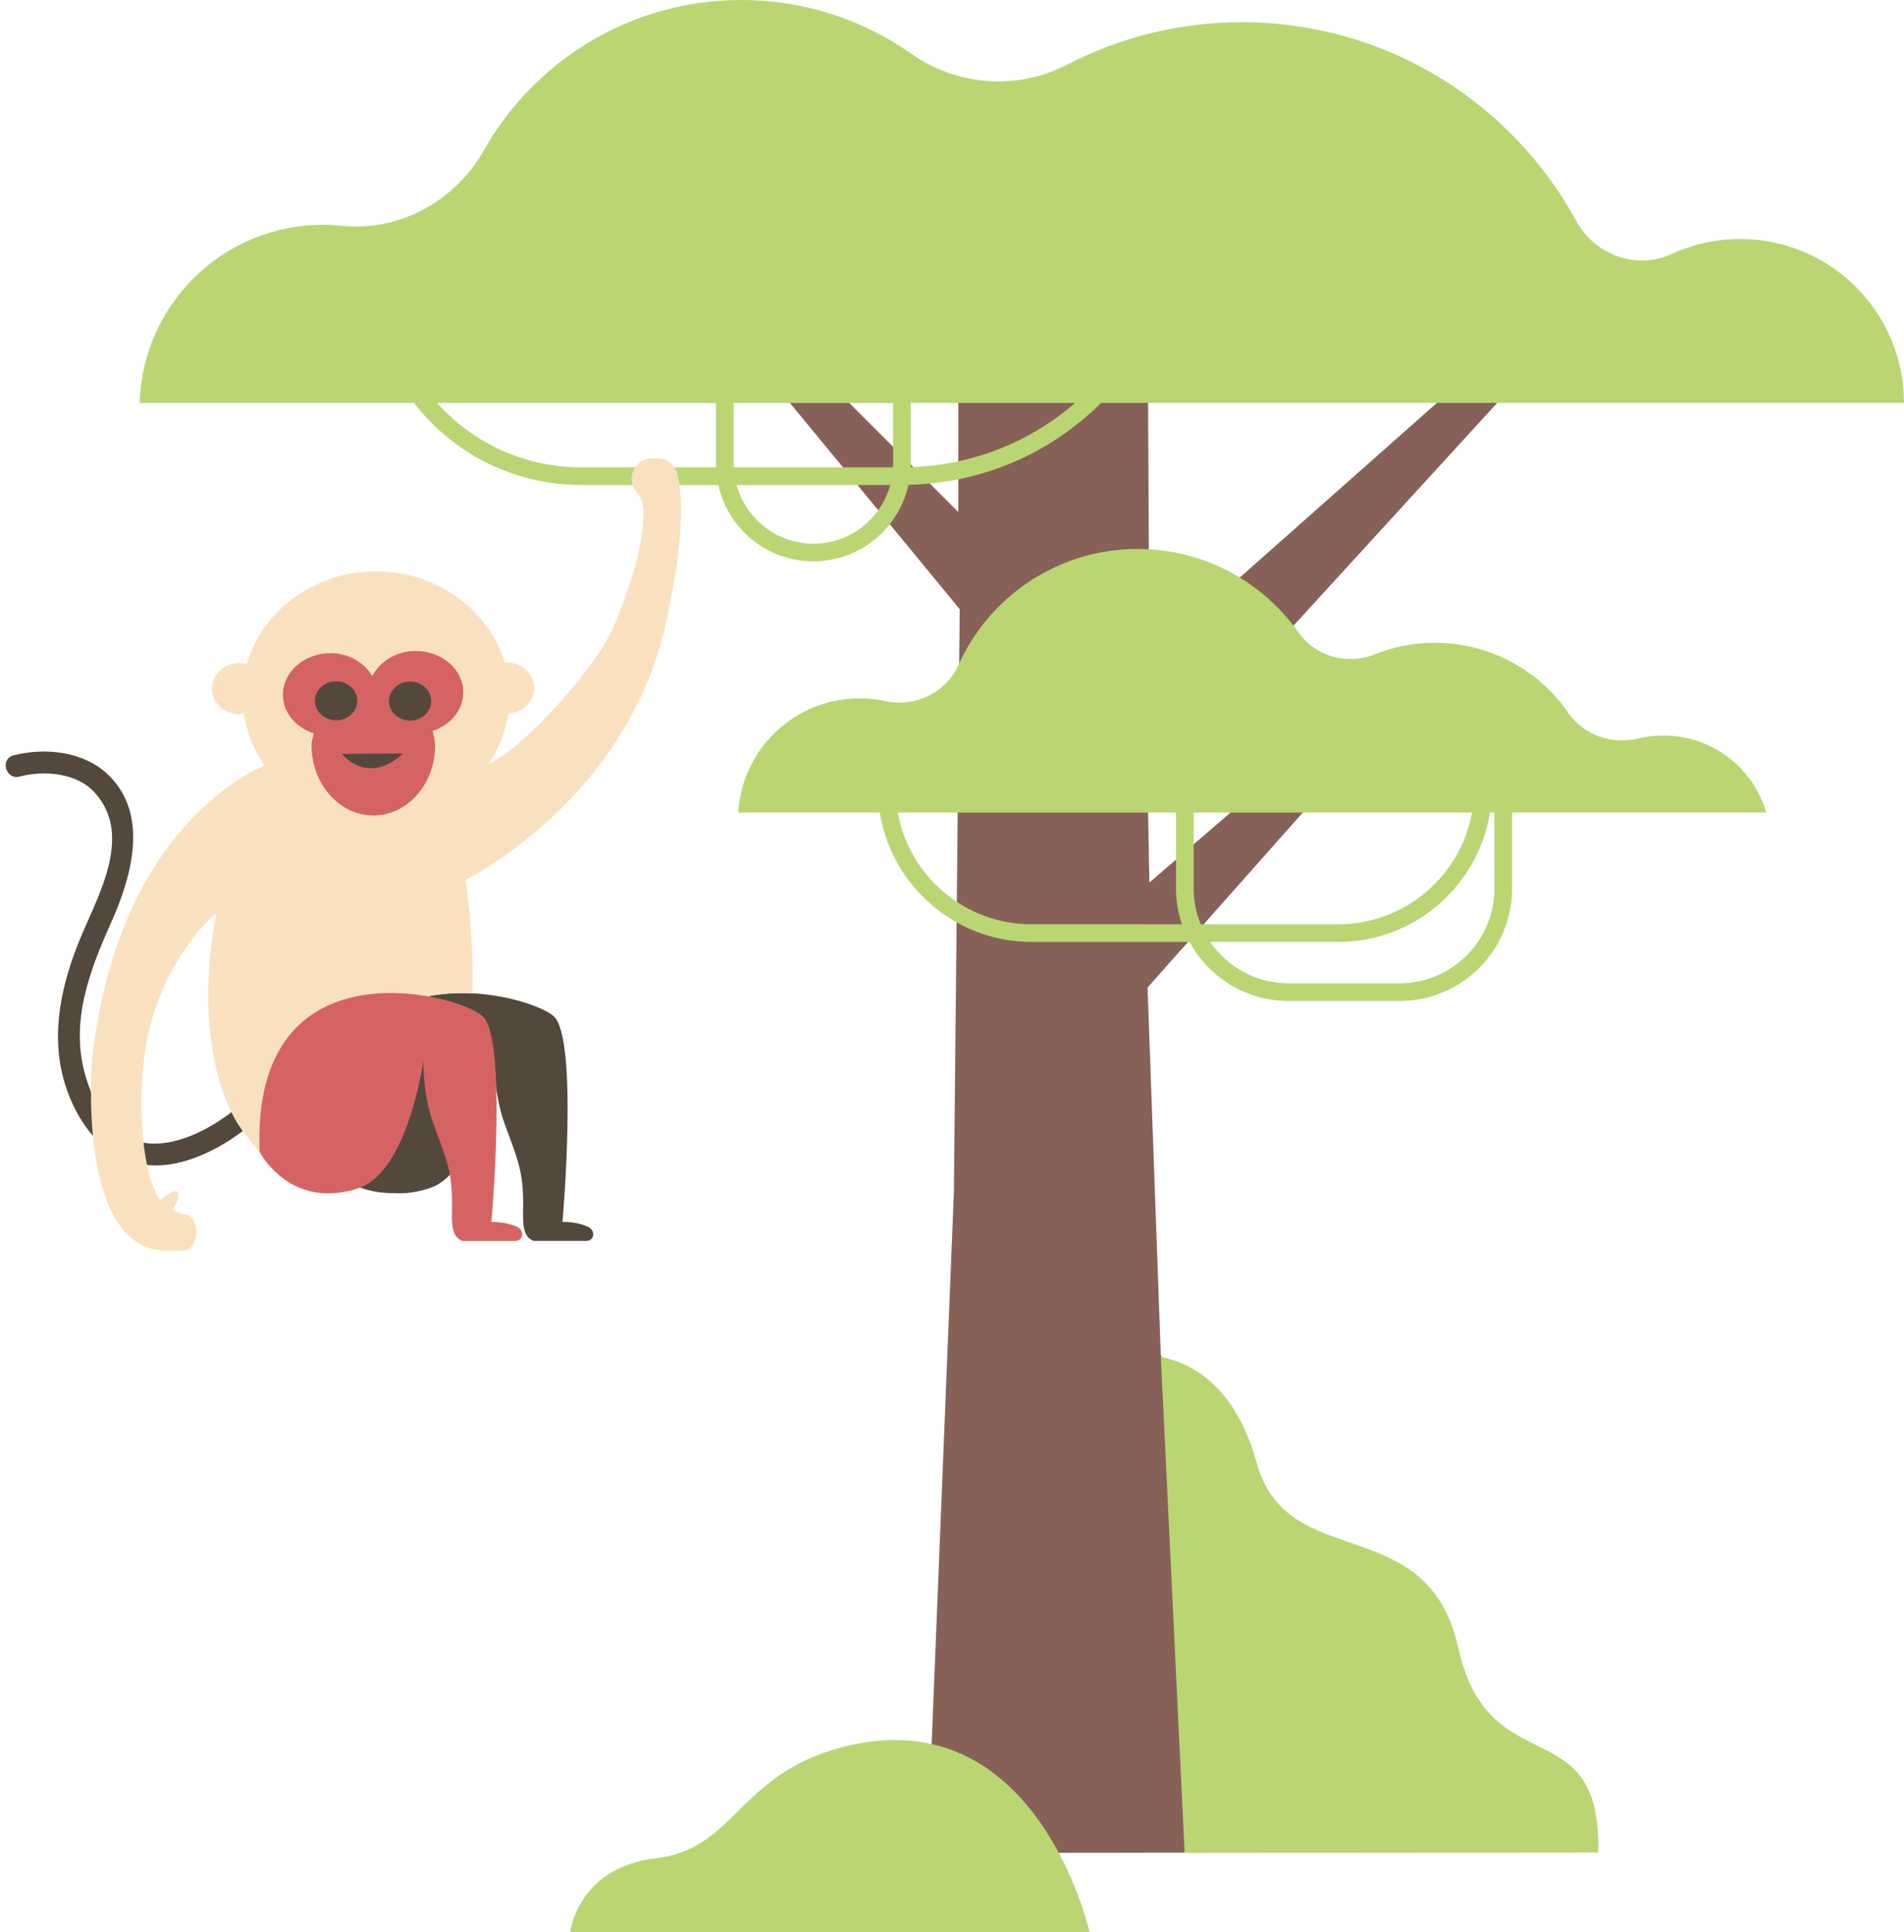 <?xml version="1.0" encoding="UTF-8"?><svg xmlns="http://www.w3.org/2000/svg" xmlns:xlink="http://www.w3.org/1999/xlink" height="438.1" preserveAspectRatio="xMidYMid meet" version="1.0" viewBox="-1.3 0.0 431.8 438.1" width="431.8" zoomAndPan="magnify"><g id="change1_1"><path d="M259.36,200.1l-0.4-22.08l91.4-99.92l-2.21-7.65l-88.79,78.65l-0.4-80.42h-42.93v47.41l-35.63-35.63l-6.05,6.65 l42,51l-1.32,132.13l-5.68,140.87l9,9l49-0.09l14-45.91l-19.4-67l-3-83.21l42.4-47.79l-5.33-7.66L259.36,200.1z" fill="#876158"/></g><g id="change2_1"><path d="M100.36,185.1h-38v-34h38V185.1z M132.09,278.15c-2.66-1.25-5.82-1.11-5.82-1.11s3.64-41.45-1.98-46.63 c-5.28-4.87-46.95-15.92-50.42,22.55c-0.21,0.17-0.32,0.27-0.32,0.27l0.21,1.16c-0.13,2.11-0.16,4.37-0.06,6.77 c0,0,0.58,1.13,1.79,2.6l0.39,2.1c0,0,2.35,4.64,12.26,4.65c2.35,0.15,5-0.15,7.98-1.13c11.24-3.69,14.74-28.92,14.74-28.92 s-0.26,7.49,2.39,14.64c3.22,8.69,4.28,10.99,4.07,19.86c-0.1,4.24,0.73,5.72,2.38,6.36h11.97 C133.54,281.34,133.79,278.95,132.09,278.15z M59.31,248.22c-2.58-1.67-7.22,3.31-8.83,4.47c-3.07,2.21-6.41,4.16-10.01,5.37 c-3.97,1.34-8.42,1.88-12.34,0.03c-5.71-2.7-8.81-9.42-10.32-15.21c-3.03-11.68,1.3-23.02,6.03-33.56 c4.69-10.45,8.95-24.94-0.96-33.99c-5.5-5.03-14.09-5.88-21.11-4.08c-3.11,0.8-1.79,5.62,1.33,4.82c5.65-1.46,13.05-0.88,17.14,3.69 c8.97,10.02,0.16,24.13-3.83,34.2c-4.32,10.9-6.54,22.71-2.21,34.02c3.88,10.12,11.64,17.74,23.07,16c4.47-0.68,8.76-2.57,12.61-4.9 c1.86-1.13,3.58-2.42,5.32-3.72c0.97-0.72,1.94-1.46,2.94-2.14c0.15-0.1,0.33-0.19,0.49-0.26c0.37-0.11,0.74-0.31,1.08-0.67 c0.53-0.56,0.76-1.14,0.83-1.92C60.63,249.49,60.01,248.67,59.31,248.22z" fill="#54483d"/></g><g id="change3_1"><path d="M361.16,420.01l-93.8,0.09l-5.4-112.48c7.3,1.53,16.94,6.69,21.77,24.13c6.97,25.16,38.71,10.45,45.68,41.81 C336.38,404.91,361.93,387.1,361.16,420.01z M130.53,109.96c-14.58,0-28.19-6.51-37.34-17.86l-0.6-0.74H30.38 c0.64-22.41,18.97-40.39,41.53-40.39c1.43,0,2.84,0.07,4.23,0.21c13.22,1.35,25.75-5.55,32.3-17.11C119.95,13.73,141.78,0,166.82,0 c14.33,0,27.61,4.5,38.5,12.16c10.42,7.33,24.03,8.38,35.35,2.52c11.88-6.16,25.37-9.64,39.68-9.64c32.74,0,61.21,18.23,75.84,45.09 c4.21,7.72,13.65,11.13,21.64,7.45c4.72-2.17,9.98-3.39,15.51-3.39c20.52,0,37.16,16.64,37.16,37.16h-74.32h-21.14h-86.62 c-11.75,11.65-27.21,18.2-43.7,18.57c-2.17,9.91-11.01,17.35-21.56,17.35c-10.54,0-19.37-7.42-21.55-17.31H130.53z M205.23,105.91 c13.85-0.44,26.88-5.55,37.3-14.56h-13.19h-24.1v13.84C205.25,105.44,205.24,105.67,205.23,105.91z M200.59,109.96H167.4h-1.65 c2.1,7.66,9.1,13.31,17.42,13.31C191.49,123.27,198.49,117.62,200.59,109.96z M165.09,105.2c0,0.26,0.03,0.51,0.04,0.76h2.27h33.81 c0.01-0.26,0.04-0.51,0.04-0.76V91.36h-7.22h-28.94V105.2z M130.53,105.96h30.58c-0.01-0.25-0.02-0.51-0.02-0.76V91.36H97.82 C106.15,100.66,117.95,105.96,130.53,105.96z M399.27,184.22h-57.65v17.23c0,14.05-11.43,25.48-25.48,25.48H290.9 c-9.67,0-18.11-5.42-22.42-13.38h-35.84c-17.34,0-31.75-12.73-34.41-29.33h-32.13c0.9-14.45,12.87-25.89,27.55-25.89 c2.01,0,3.96,0.22,5.84,0.62c6.77,1.47,13.74-1.88,16.58-8.2c6.98-15.5,22.55-26.29,40.65-26.29c15.03,0,28.32,7.44,36.39,18.84 c3.93,5.55,11.08,7.57,17.39,5.04c4.21-1.68,8.81-2.61,13.62-2.61c12.52,0,23.57,6.26,30.2,15.83c3.55,5.12,9.88,7.32,15.93,5.86 c1.83-0.44,3.74-0.67,5.7-0.67C387,166.75,396.32,174.12,399.27,184.22z M266.74,209.55c-0.86-2.55-1.33-5.27-1.33-8.1v-17.23 h-63.13c2.61,14.38,15.22,25.33,30.34,25.33H266.74z M302.2,209.55c15.13,0,27.73-10.95,30.34-25.33h-63.13v17.23 c0,2.87,0.57,5.6,1.6,8.1H302.2z M337.62,184.22h-1.02c-2.65,16.6-17.07,29.33-34.41,29.33h-29.04c3.87,5.66,10.38,9.38,17.74,9.38 h25.24c11.85,0,21.48-9.64,21.48-21.48V184.22z M189.93,396.06c-23.83,6.09-24.38,23.1-42.38,25.22s-19.52,16.81-19.52,16.81H245.8 C245.8,438.1,233.95,384.81,189.93,396.06z" fill="#b9d672"/></g><g id="change4_1"><path d="M152.32,107.51c-0.5-2.1-2.35-3.59-4.51-3.59h-1.25c-3.9,0-6.04,4.52-3.58,7.55c0.12,0.15,0.24,0.3,0.37,0.45 c3.64,4.36-1.21,20.89-6.11,31.42c-4.14,8.89-20.75,27.2-27.67,29.7c2.28-3.36,3.83-7.19,4.44-11.3c3.26-0.2,5.87-2.65,5.87-5.73 c0-3.21-2.81-5.81-6.27-5.81c-0.15,0-0.28,0.07-0.43,0.08c-3.59-11.93-15.23-20.74-29.2-20.74c-14.11,0-25.85,8.97-29.32,21.08 c-0.54-0.14-1.07-0.3-1.65-0.3c-3.45,0-6.27,2.6-6.27,5.81c0,3.21,2.81,5.81,6.27,5.81c0.33,0,0.62-0.14,0.95-0.19 c0.64,4.3,2.3,8.3,4.75,11.76c-6.49,2.85-33.65,17.57-39.1,66.52c0,0-3.83,43.54,16.94,43.54h3.55c1.84,0,3.04-1.57,3.04-4.31 s-1.18-3.8-2.72-3.95c-1.12-0.11-2.56-1.03-2.56-1.03c1.27-2,1.72-3.7,0.98-4.21c-0.64-0.44-2.82,1.19-3.88,2.04 c-4.79-7.42-5.28-26.68-2.51-38.22c4.37-18.17,15.35-26.93,15.35-26.93s-6.42,27.98,4.51,47.33c1.11,1.97,5.27,6.9,5.27,6.9 c5.92,6.37,13.22,7.85,20.85,7.12c-1.94-1.19-2.57-2.41-2.57-2.41l-0.39-2.1c-1.2-1.47-1.79-2.6-1.79-2.6 c-0.1-2.41-0.07-4.66,0.06-6.77l-0.21-1.16c0,0,0.11-0.1,0.32-0.27c2.11-23.43,18.4-28.49,32-27.76 c0.38-14.15-1.62-25.72-1.62-25.72s36.68-17.94,45.53-58.44C152.96,126.43,154.1,114.95,152.32,107.51z M91.69,153.71 c3.15,0,5.7,2.35,5.7,5.24c0,2.9-2.55,5.24-5.7,5.24c-3.15,0-5.7-2.35-5.7-5.24C86,156.06,88.55,153.71,91.69,153.71z M92.77,170.16 c0,0-9.62,10.41-19.27,0.15L92.77,170.16z M74.92,153.42c3.28,0,5.95,2.45,5.95,5.48c0,3.02-2.66,5.47-5.95,5.47 c-3.29,0-5.95-2.45-5.95-5.47C68.97,155.87,71.64,153.42,74.92,153.42z" fill="#f9e1c0"/></g><g id="change5_1"><path d="M115.54,281.34h-11.97c-1.65-0.64-2.48-2.11-2.38-6.36c0.21-8.87-0.84-11.17-4.07-19.86 c-2.65-7.15-2.39-14.64-2.39-14.64s-3.5,25.22-14.74,28.92c-15.55,5.11-22.41-8.23-22.41-8.23c-1.98-48.15,44.96-35.94,50.59-30.76 c5.63,5.18,1.98,46.63,1.98,46.63s3.16-0.14,5.82,1.11C117.68,278.95,117.43,281.34,115.54,281.34z M62.86,157.51 c0-5.2,4.84-9.43,10.8-9.43c4.12,0,7.56,2.1,9.38,5.05c0.07,0,0.13,0,0.2,0c1.7-3.25,5.38-5.54,9.73-5.54 c5.95,0,10.8,4.19,10.8,9.39c0,4.01-2.89,7.39-6.94,8.75c0.2,1.08,0.55,2.09,0.55,3.24c0,8.78-6.25,15.91-13.99,15.91 s-14.03-7.13-14.03-15.91c0-0.96,0.33-1.8,0.47-2.71C65.76,164.91,62.86,161.54,62.86,157.51z M86.9,158.95 c0,2.44,2.15,4.42,4.8,4.42c2.65,0,4.8-1.98,4.8-4.42c0-2.44-2.15-4.42-4.8-4.42C89.04,154.54,86.9,156.51,86.9,158.95z M76.21,170.93c6.93,7.37,13.84-0.11,13.84-0.11L76.21,170.93z M70.13,158.89c0,2.44,2.15,4.42,4.8,4.42c2.65,0,4.8-1.98,4.8-4.42 c0-2.44-2.15-4.42-4.8-4.42C72.27,154.48,70.13,156.45,70.13,158.89z" fill="#d66364"/></g></svg>